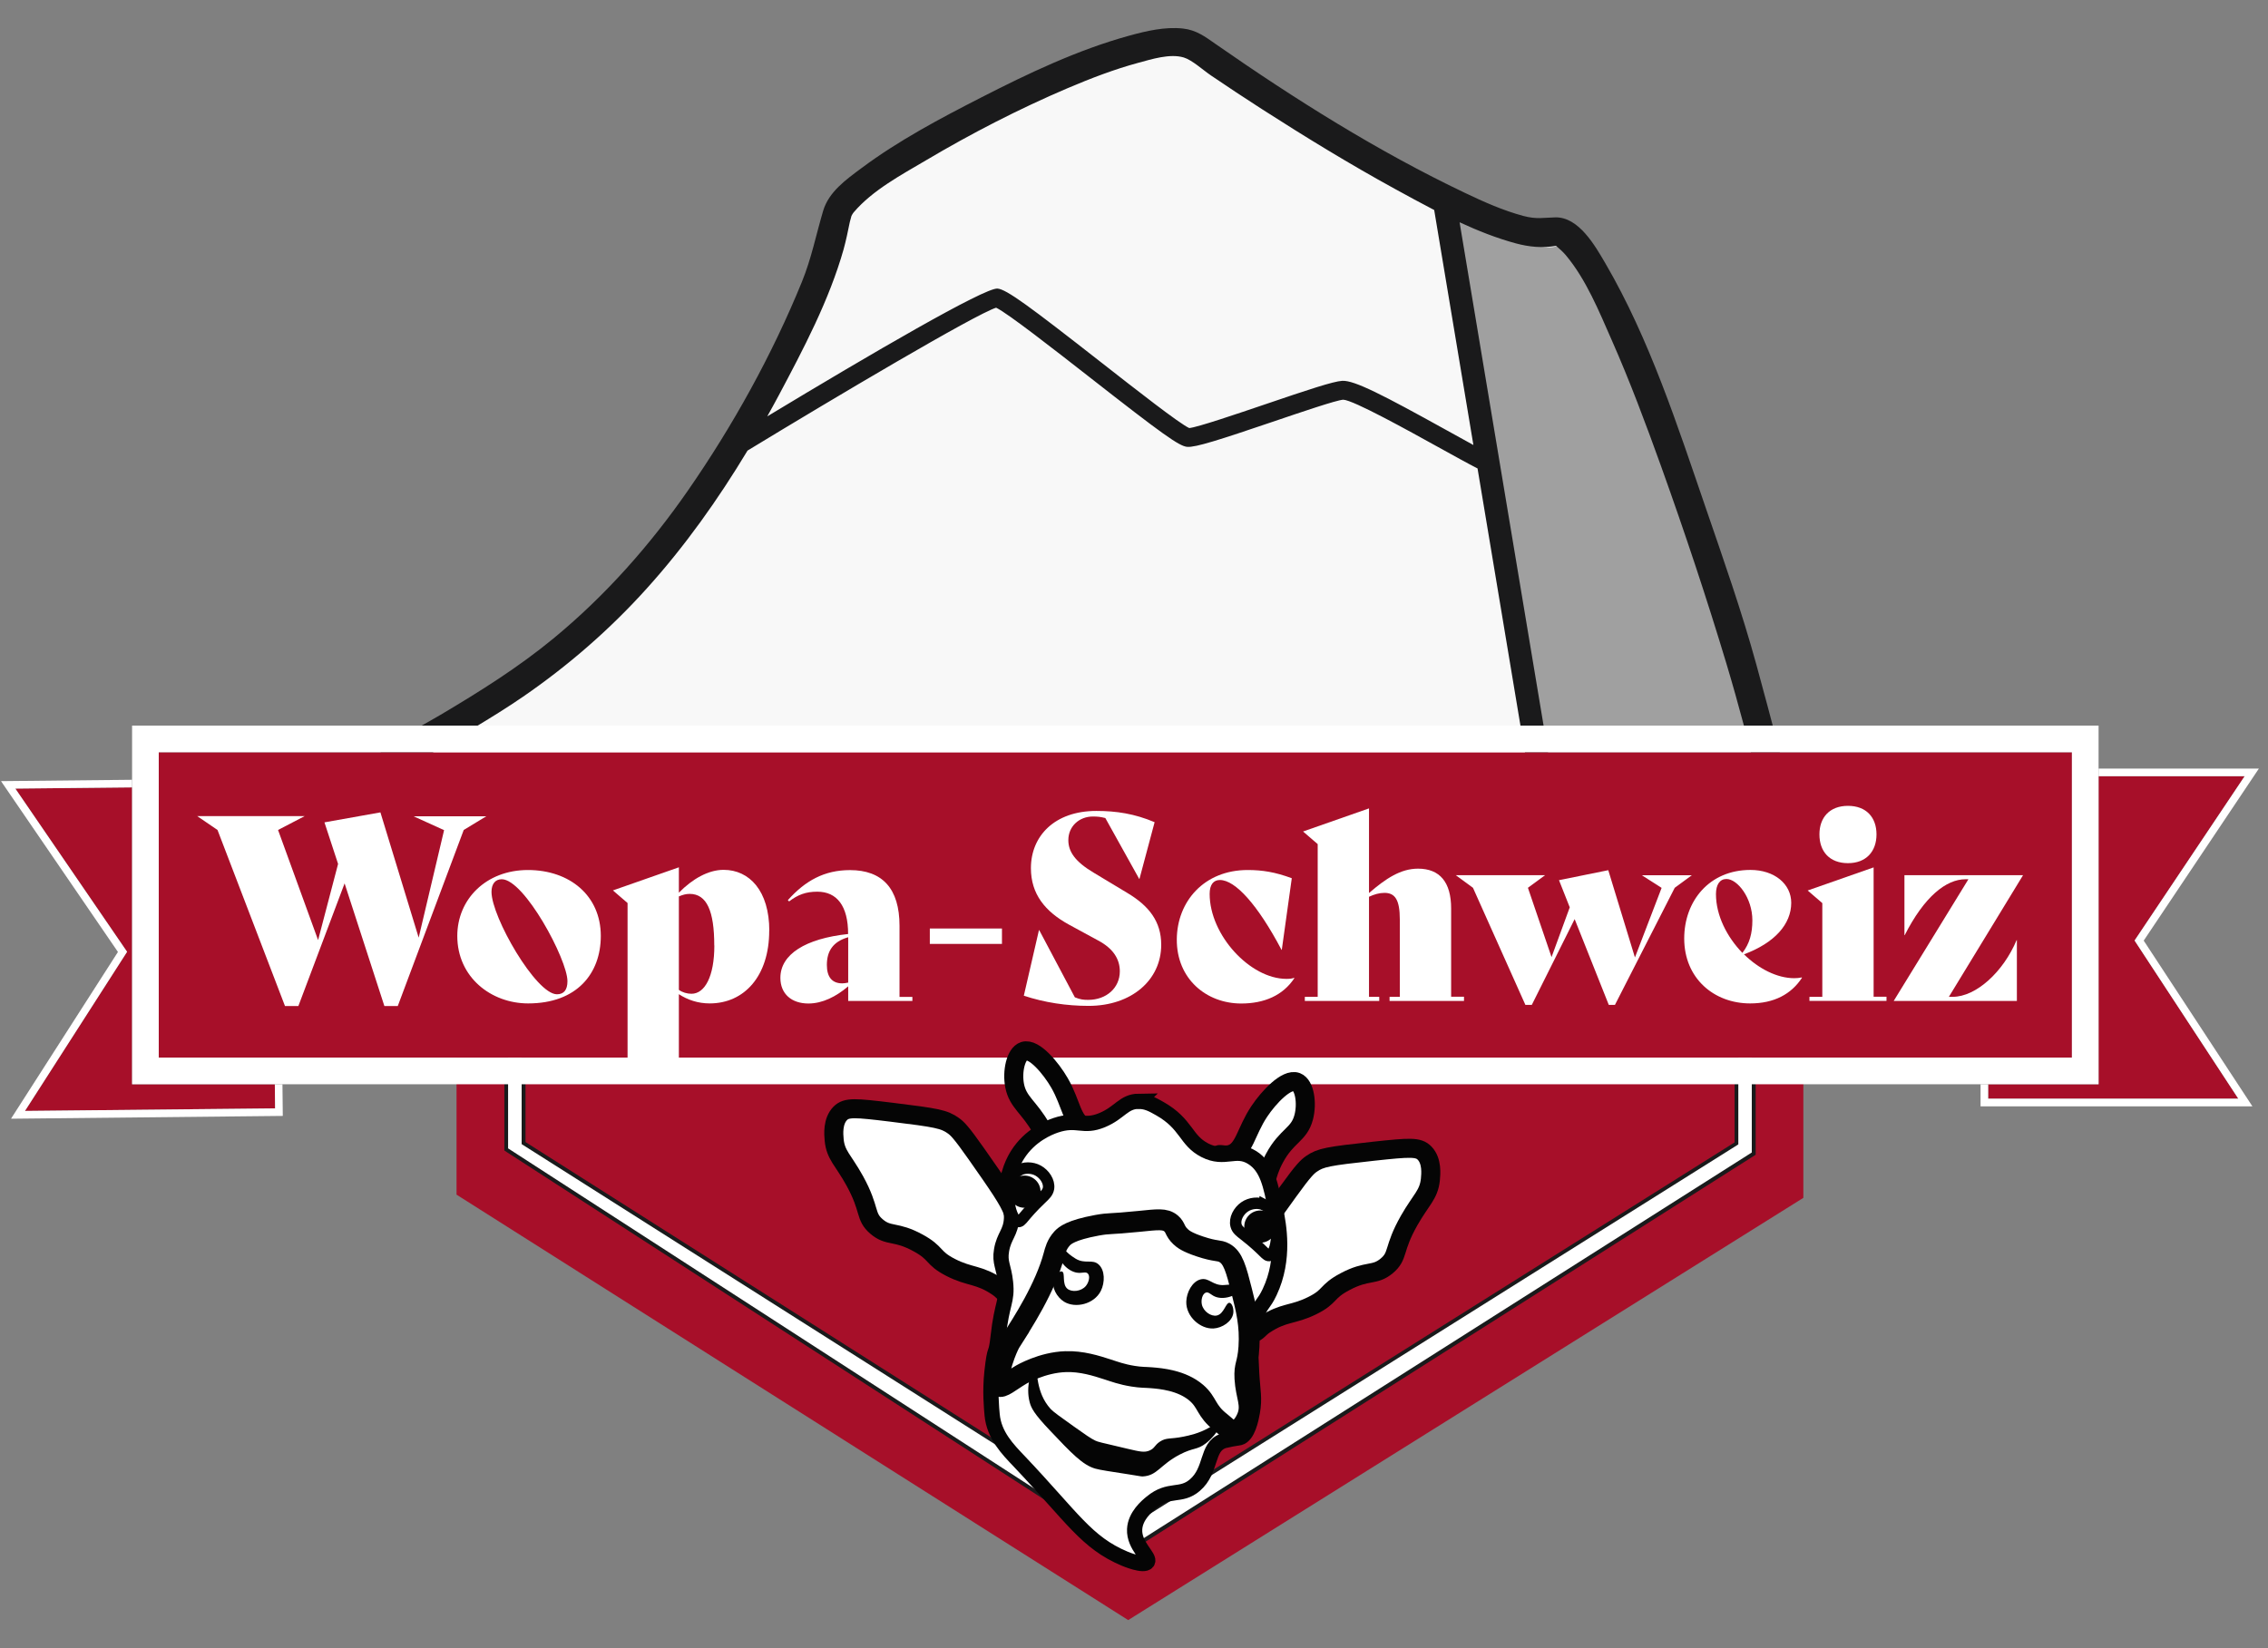 <?xml version="1.0" encoding="UTF-8"?> <svg xmlns="http://www.w3.org/2000/svg" id="Calque_1" viewBox="0 0 267.87 194.71"><rect x="0" y="0" width="267.87" height="194.71" fill="#808080" stroke="none"/><defs><style>.cls-1{fill:#f8f8f8;}.cls-2{fill:#050505;}.cls-3{fill:#fff;}.cls-4{fill:#a0a0a0;}.cls-5{fill:#a70f29;}.cls-6{fill:#1a1a1b;}.cls-7{stroke-width:2.25px;}.cls-7,.cls-8,.cls-9,.cls-10{fill:none;stroke:#050505;stroke-miterlimit:10;}.cls-8{stroke-width:2.47px;}.cls-9{stroke-width:1.8px;}.cls-10{stroke-width:1.35px;}</style></defs><path class="cls-1" d="m37.02,118.24h179.49c-4.93-16.22-10.71-39.38-10.71-39.38,0,0-16.05-53.57-22.42-51.43-6.37,2.14-37.11-18.1-42.14-21.83-5.03-3.72-32.71,10.93-39.24,16.19-6.53,5.26,1.17.51-11.91,24.89-17.77,33.13-36.58,37.14-45.11,44.45-1.58,1.36-4.74,9.58-7.95,18.6v8.5Z"></path><path class="cls-4" d="m182.13,88.98h25.42c-.03-.13-.08-.32-.14-.56-.31-1.22-.52-2.11-.79-3.23-.3-1.27-.46-1.91-.53-2.2-.15-.6-.51-2.08-1.41-5.12-.42-1.44-.68-2.27-1.47-4.81-1.12-3.62-1.49-4.82-1.71-5.53-.77-2.46-2.83-8.83-5.62-16.67-.62-1.74-1.24-3.45-2.09-5.61-.55-1.4-.74-1.81-1.52-3.71-.53-1.29-1.13-2.77-1.83-4.41-.12-.27-.35-.81-.69-1.51-.19-.4-.49-.99-.89-1.7-.24-.43-.5-.89-.88-1.47-.36-.55-.3-.41-1.65-2.2-.46-.6-.68-.91-1.11-1.08-.44-.17-.92-.15-.98-.14-.37.03-.47.12-.89.17-.13.02-.41.04-.96-.02-.65-.07-1.14-.21-1.81-.39-1.21-.34-1.82-.51-2.1-.61-.88-.29-1.52-.55-2.01-.75-.53-.22-1.39-.57-2.49-1.13-.55-.28-1.24-.65-2.01-1.12.05.35.13.88.24,1.52.08.5.15.86.18,1.04.19,1.09.32,2,.43,2.71.26,1.76.55,3.52.83,5.28.55,3.5.82,5.25.93,5.96.7,4.45.8,4.82,1.55,9.53.46,2.89.42,2.66,1.27,8.05.59,3.73.6,3.79,1.43,9,1.07,6.72,1.31,8.29,1.94,12.26.56,3.51,1.02,6.37,1.31,8.19l.04.27Z"></path><path class="cls-6" d="m218.13,117.79c-3.94-13-7.1-26.19-10.69-39.28-1.71-6.23-3.87-12.38-5.97-18.49-3.34-9.73-6.64-19.96-11.85-28.89-1.2-2.05-3.14-5.52-5.93-5.45-1.38.03-2.2.25-3.77-.17-2.39-.64-4.67-1.66-6.89-2.72-10.28-4.89-20.11-11.08-29.44-17.58-1.26-.88-2.3-1.67-3.88-1.84-2.12-.23-4.33.29-6.36.85-6.07,1.67-11.9,4.45-17.49,7.31-4.83,2.47-9.75,5.08-14.11,8.33-1.8,1.34-3.87,2.8-4.53,5.05-.84,2.83-1.38,5.62-2.51,8.39-3.51,8.62-8.16,17.01-13.46,24.65-4.5,6.49-9.78,12.45-15.89,17.48-4.15,3.42-8.7,6.27-13.32,9.01-3.27,1.94-7.59,3.9-9.57,7.29-2,3.42-3.32,7.34-4.7,11.04-.82,2.18-2.16,4.67-2.44,6.97-.09.76,0,1.57,0,2.33v6.16c0,.49.18.87.45,1.14.02.02.04.04.06.06.01,0,.02.02.03.03.27.27.65.46,1.15.46h172.14c2.32,0,4.72.19,7.04,0,.1,0,.21,0,.31,0,1.07,0,1.95-1.08,1.63-2.14Zm-34.39-88.75c-.07-.03-.09-.07,0,0h0Zm-84.09.36c.29-1.05.5-2.11.72-3.17.03-.14.18-.63.19-.71.15-.32.33-.5.29-.46,2.21-2.59,5.6-4.4,8.48-6.1,5.4-3.2,11.01-6.09,16.78-8.55,2.71-1.15,5.48-2.22,8.33-2.99,1.56-.42,3.74-1.12,5.37-.63.99.3,2.24,1.46,3.21,2.12,1.98,1.35,3.98,2.66,5.99,3.96,5.14,3.3,10.35,6.49,15.71,9.43,1.53.84,3.09,1.69,4.67,2.51l4.63,27.76c-.92-.5-1.99-1.09-3.1-1.71-7.58-4.2-10.96-5.95-12.39-5.87-1.07.06-4.12,1.08-9.03,2.75-3.42,1.16-8.06,2.74-9.04,2.83-1.13-.5-6.25-4.51-10.39-7.75-8.55-6.69-11.19-8.64-12.26-8.73-1.55-.1-14.89,7.67-27.19,15.1.45-.81.9-1.62,1.33-2.43,2.94-5.53,5.99-11.29,7.7-17.35Zm98.98,87.15H44.37c-1.87,0-3.78-.1-5.66-.06v-4.42c0-.73-.13-1.58,0-2.3.17-.93.8-1.99,1.14-2.92.53-1.45,1.06-2.89,1.61-4.33.79-2.07,1.59-4.14,2.49-6.16.55-1.24,1.1-2.77,2-3.82,1.04-1.22,2.75-2.11,4.09-2.96,3.9-2.45,7.93-4.66,11.73-7.27,5.35-3.68,10.26-7.95,14.61-12.78,4.52-5.01,8.43-10.52,11.91-16.3,10.32-6.28,26.86-16.08,29.36-16.88,1.34.63,6.93,5,11.05,8.22,8.64,6.76,10.57,8.14,11.52,8.22.99.08,3.81-.83,10.03-2.94,3.39-1.15,7.61-2.59,8.4-2.63,1.21.05,7.71,3.66,11.2,5.59,1.94,1.07,3.57,1.98,4.66,2.53l8.52,51.07,2.66-.44-13.3-79.71c2.16,1,4.38,1.88,6.64,2.49,1.64.44,3.1.56,4.75.3.03.02.04.03.09.07.25.22.65.54,1.06,1.02,2.4,2.86,3.93,6.64,5.42,10.02,2.16,4.89,4.03,9.9,5.84,14.93,2.78,7.75,5.39,15.58,7.76,23.46,2.78,9.27,4.86,18.79,7.46,28.12.92,3.29,1.87,6.58,2.84,9.86h-15.61Z"></path><polygon class="cls-5" points="53.92 110.75 53.92 141.13 133.25 191.39 212.99 141.51 212.99 110.75 53.92 110.75"></polygon><polygon class="cls-3" points="205.09 108.15 205.09 135.08 133.13 180.28 61.83 135.05 61.83 108.15 59.79 108.15 59.79 135.8 133.13 183.23 207.13 136.28 207.13 108.15 205.09 108.15"></polygon><path class="cls-6" d="m133.13,183.49l-.12-.08-73.44-47.49v-28h2.5v27l71.07,45.09,71.73-45.05v-27.04h2.49v28.49l-.1.07-74.12,47.02Zm-73.11-47.82l73.11,47.28,73.77-46.8v-27.79h-1.59v26.83l-.1.07-72.08,45.27-.12-.08-71.4-45.29v-26.8h-1.6v27.31Z"></path><polygon class="cls-5" points="234.82 128.09 234.82 129.79 264.36 129.79 252.11 111.11 265.11 91.7 247.86 91.7 247.86 128.09 234.82 128.09"></polygon><polygon class="cls-3" points="266.79 90.8 247.86 90.8 247.86 91.7 265.11 91.7 252.11 111.11 264.36 129.79 234.82 129.79 234.82 128.09 233.92 128.09 233.92 130.7 266.03 130.7 253.19 111.12 266.79 90.8"></polygon><polygon class="cls-5" points="15.01 112.44 2.95 131.24 32.49 130.94 32.46 128.09 15.6 128.09 15.6 93.02 1.81 93.16 15.01 112.44"></polygon><polygon class="cls-3" points="32.49 130.94 2.95 131.24 15.01 112.44 1.81 93.16 15.6 93.02 15.6 92.12 .12 92.28 13.93 112.46 1.3 132.16 33.4 131.83 33.36 128.09 32.46 128.09 32.49 130.94"></polygon><rect class="cls-5" x="18.75" y="88.87" width="225.96" height="36.07"></rect><path class="cls-3" d="m247.86,128.09v-42.37H15.6v42.37h232.26Zm-229.11-3.15v-36.07h225.96v36.07H18.75Z"></path><path class="cls-3" d="m57.47,96.41l-2.7,1.64-7.79,20.8h-1.58l-4.7-14.49-5.46,14.49h-1.58l-7.97-20.8-2.4-1.64h12.7l-3.15,1.64,4.73,13.01,2.36-9-1.61-4.91,6.61-1.18,4.52,14.8,3-12.7-3.61-1.64h8.61Z"></path><path class="cls-3" d="m54.01,110.57c0-4.34,3.4-7.79,8.34-7.79s8.61,3.03,8.61,7.79c0,4.43-2.82,7.97-8.58,7.97-4.37,0-8.37-3.09-8.37-7.97Zm13.01,5.34c0-2.55-5.09-12.04-7.76-12.04-.76,0-1.21.55-1.21,1.49,0,2.97,5.25,12.1,7.73,12.1.82,0,1.24-.52,1.24-1.55Z"></path><path class="cls-3" d="m90.85,109.96c0,5.34-2.94,8.58-7.03,8.58-1.39,0-2.61-.42-3.64-1.09v7.88h2.43v.49h-10.01v-.49h1.52v-18.65l-1.73-1.49,7.79-2.73v3c1.61-1.64,3.49-2.7,5.28-2.7,3.06,0,5.4,2.49,5.4,7.19Zm-6.49,1.73c0-4.06-.88-6.09-2.91-6.09-.45,0-.85.12-1.27.3v11.04c.42.3.97.46,1.49.46,1.58,0,2.7-2.06,2.7-5.7Z"></path><path class="cls-3" d="m107.76,117.76v.49h-7.58v-1.73c-1.42,1.21-3.03,2.03-4.7,2.03-1.97,0-3.31-1.12-3.31-3.03,0-2.79,2.97-4.64,8-5.18,0-3.33-1.33-5-3.64-5-1.36,0-2.3.36-3.33,1.15l-.15-.15c2.06-2.3,4.31-3.55,7.34-3.55,3.82,0,5.85,2.18,5.85,6.58v8.4h1.52Zm-7.58-1.67v-5.37c-1.82.52-2.52,1.67-2.52,3.27,0,1.43.61,2.18,1.82,2.18.18,0,.42-.03.7-.09Z"></path><path class="cls-3" d="m109.82,109.69h8.52v1.82h-8.52v-1.82Z"></path><path class="cls-3" d="m120.92,117.64l1.79-7.76h.03l4.21,7.94c.67.27,1.03.3,1.58.3,2.15,0,3.73-1.42,3.73-3.37,0-1.46-.79-2.7-2.55-3.64l-3.46-1.88c-2.82-1.55-4.49-3.61-4.49-6.67,0-3.79,2.79-6.76,7.73-6.76,2.36,0,4.52.33,6.88,1.33l-1.79,6.7h-.03l-4-7.19c-.61-.15-.88-.18-1.49-.18-1.55,0-2.88,1.12-2.88,2.79,0,1.33.76,2.52,3,3.85l3.97,2.39c2.55,1.52,4,3.37,4,6.12,0,4.18-3.52,7.22-8.58,7.22-2.58,0-5.21-.39-7.67-1.21Z"></path><path class="cls-3" d="m138.99,110.97c.03-4.46,3.21-8.19,8.37-8.19,1.73,0,3.24.24,5.21.97l-1.18,8.46h-.03c-2.82-5.34-5.46-8.25-7.28-8.25-.76,0-1.21.55-1.21,1.64,0,4.88,4.79,10.04,9.07,10.04.39,0,.64-.03.91-.12l.03.03c-1.36,2.06-3.58,3-6.28,3-4.12,0-7.64-2.91-7.61-7.58Z"></path><path class="cls-3" d="m172.91,117.76v.49h-8.79v-.49h1.21v-9.13c0-2.37-.58-3.15-1.82-3.15-.61,0-1.21.18-1.82.46v11.82h1.21v.49h-8.79v-.49h1.52v-18.04l-1.73-1.49,7.79-2.73v10c1.97-1.7,3.73-2.88,5.79-2.88,2.58,0,3.91,1.61,3.91,4.7v10.43h1.52Z"></path><path class="cls-3" d="m199.83,103.39l-2.03,1.49-7.06,13.83h-.73l-4.03-10.13-5.06,10.13h-.76l-6.19-13.83-2.03-1.49h10.55l-2.03,1.49,2.79,8.19,2.15-5.88-1.27-3.21,5.82-1.18,3.15,10.31,3.15-8.22-2.33-1.49h5.91Z"></path><path class="cls-3" d="m212.83,115.51c-1.27,1.94-3.3,3.03-6.12,3.03-4.28,0-7.79-2.97-7.79-7.67,0-4.43,2.97-8.1,7.82-8.1,2.85,0,4.82,1.67,4.82,3.88,0,2.52-1.94,4.73-5.58,6.09,1.73,1.7,3.91,2.82,5.94,2.82.3,0,.61-.03.88-.09l.03.03Zm-10.16-9.88c0,2.52,1.3,5.06,3.12,6.94.85-1.09,1.18-2.3,1.18-3.85,0-2.64-1.76-4.88-3.06-4.88-.79,0-1.24.67-1.24,1.79Z"></path><path class="cls-3" d="m213.71,117.76h1.52v-11.07l-1.73-1.49,7.79-2.73v15.28h1.52v.49h-9.1v-.49Zm1.18-19.19c0-2,1.21-3.37,3.37-3.37s3.37,1.36,3.37,3.37-1.21,3.4-3.37,3.4-3.37-1.36-3.37-3.4Z"></path><path class="cls-3" d="m232.48,103.87h-.33c-2.3,0-4.88,2.06-7.19,6.61h-.03v-7.09h14.01l-8.76,14.37h.45c2.76,0,5.97-2.94,7.55-6.7h.03v7.19h-14.55l8.82-14.37Z"></path><path class="cls-3" d="m119.65,143.16c-.46-1.33-1.76-3.18-4.36-6.89-1.81-2.58-2.26-2.98-2.7-3.29-1.08-.77-1.93-.93-7.32-1.59-4.29-.52-5.28-.61-6.03.14-.91.93-.78,2.46-.72,3.11.16,1.82,1.07,2.39,2.43,4.85,1.89,3.44,1.15,4.19,2.58,5.41,1.45,1.24,2.24.47,4.9,1.93,2.26,1.23,1.64,1.76,3.83,2.89,2.31,1.19,3.35.78,5.62,2.33.67.46.94.99,1.25.92,1.3-.3,1.98-5.59.52-9.8"></path><path class="cls-7" d="m119.65,143.16c-.46-1.33-1.76-3.18-4.36-6.89-1.81-2.58-2.26-2.98-2.7-3.29-1.08-.77-1.93-.93-7.32-1.59-4.29-.52-5.28-.61-6.03.14-.91.93-.78,2.46-.72,3.11.16,1.82,1.07,2.39,2.43,4.85,1.89,3.44,1.15,4.19,2.58,5.41,1.45,1.24,2.24.47,4.9,1.93,2.26,1.23,1.64,1.76,3.83,2.89,2.31,1.19,3.35.78,5.62,2.33.67.46.94.99,1.25.92,1.3-.3,1.98-5.59.52-9.8Z"></path><path class="cls-3" d="m147.71,147.57c.48-1.32,1.8-3.16,4.45-6.83,1.84-2.56,2.3-2.94,2.74-3.25,1.09-.75,1.94-.9,7.34-1.49,4.29-.46,5.29-.53,6.02.23.9.94.74,2.47.68,3.12-.19,1.81-1.11,2.38-2.5,4.82-1.94,3.41-1.21,4.17-2.66,5.38-1.47,1.22-2.25.44-4.92,1.86-2.27,1.2-1.66,1.74-3.87,2.83-2.32,1.15-3.36.73-5.65,2.25-.67.45-.95.97-1.26.9-1.3-.32-1.9-5.62-.38-9.81"></path><path class="cls-7" d="m147.71,147.57c.48-1.32,1.8-3.16,4.45-6.83,1.84-2.56,2.3-2.94,2.74-3.25,1.09-.75,1.94-.9,7.34-1.49,4.29-.46,5.29-.53,6.02.23.9.94.74,2.47.68,3.12-.19,1.81-1.11,2.38-2.5,4.82-1.94,3.41-1.21,4.17-2.66,5.38-1.47,1.22-2.25.44-4.92,1.86-2.27,1.2-1.66,1.74-3.87,2.83-2.32,1.15-3.36.73-5.65,2.25-.67.45-.95.97-1.26.9-1.3-.32-1.9-5.62-.38-9.81Z"></path><path class="cls-3" d="m148.8,140.5c.89-.34.53-1.46,1.73-3.69,1.46-2.71,2.9-2.72,3.45-4.83.43-1.65.11-3.78-.84-4.15-1.18-.46-3.31,1.81-4.41,3.47-1.61,2.41-1.76,4.64-3.42,5.08-.79.21-1.29-.15-1.46.11-.47.76,3.1,4.71,4.94,4.01"></path><path class="cls-7" d="m148.8,140.5c.89-.34.53-1.46,1.73-3.69,1.46-2.71,2.9-2.72,3.45-4.83.43-1.65.11-3.78-.84-4.15-1.18-.46-3.31,1.81-4.41,3.47-1.61,2.41-1.76,4.64-3.42,5.08-.79.21-1.29-.15-1.46.11-.47.76,3.1,4.71,4.94,4.01Z"></path><path class="cls-3" d="m124.48,137.09c-.22-.91-.65-2.29-1.5-3.79-1.44-2.54-2.75-3.06-3.14-5.03-.33-1.67.13-3.78,1.1-4.09,1.2-.38,3.19,2.01,4.19,3.74,1.43,2.47,1.41,4.57,3.09,5.28.57.24,1.12.23,1.45.2"></path><path class="cls-7" d="m124.48,137.09c-.22-.91-.65-2.29-1.5-3.79-1.44-2.54-2.75-3.06-3.14-5.03-.33-1.67.13-3.78,1.1-4.09,1.2-.38,3.19,2.01,4.19,3.74,1.43,2.47,1.41,4.57,3.09,5.28.57.24,1.12.23,1.45.2"></path><path class="cls-3" d="m134.48,130.1c-1.76.02-2.22,1.35-4.27,2.21-2.34.99-2.92-.25-5.53.63-.82.28-3.04,1.17-4.5,3.48-.32.51-1.37,2.29-1.26,4.58.06,1.44.6,1.58.55,2.92-.07,1.69-.9,2.09-1.18,3.79-.25,1.49.27,1.88.47,3.79.24,2.24-.42,2.32-.87,6.4-.29,2.61-.37.84-.73,4.18-.25,2.3-.05,4.28.02,5.07.23,2.42,1.83,4.05,3.24,5.53,6.3,6.65,7.9,9.55,12.4,11.45.11.05,2.29.96,2.69.4.4-.57-1.6-1.89-1.5-3.87.08-1.58,1.44-2.72,1.98-3.16,2.12-1.76,3.45-.61,5.13-2.05,2.05-1.75,1.34-4.51,3.32-5.21.02,0,.17-.05.38-.1.9-.22,1.38-.24,1.59-.3.96-.24,1.36-2.2,1.5-3,.3-1.69.04-2.45-.08-4.66-.14-2.51-.23-4.55.55-6.71.53-1.46.88-1.35,1.58-2.84,1.85-3.91,1.06-7.95.71-9.72-.57-2.89-.99-5.04-2.77-6.16-1.99-1.25-3.2.37-5.61-.87-2.28-1.17-2.11-3.09-5.29-4.9-.88-.5-1.57-.88-2.53-.87"></path><path class="cls-9" d="m134.48,130.1c-1.76.02-2.22,1.35-4.27,2.21-2.34.99-2.92-.25-5.53.63-.82.28-3.04,1.17-4.5,3.48-.32.51-1.37,2.29-1.26,4.58.06,1.44.6,1.58.55,2.92-.07,1.69-.9,2.09-1.18,3.79-.25,1.49.27,1.88.47,3.79.24,2.24-.42,2.32-.87,6.4-.29,2.61-.37.84-.73,4.18-.25,2.3-.05,4.28.02,5.07.23,2.42,1.83,4.05,3.24,5.53,6.3,6.65,7.9,9.55,12.4,11.45.11.05,2.29.96,2.69.4.4-.57-1.6-1.89-1.5-3.87.08-1.58,1.44-2.72,1.98-3.16,2.12-1.76,3.45-.61,5.13-2.05,2.05-1.75,1.34-4.51,3.32-5.21.02,0,.17-.05.38-.1.9-.22,1.38-.24,1.59-.3.96-.24,1.36-2.2,1.5-3,.3-1.69.04-2.45-.08-4.66-.14-2.51-.23-4.55.55-6.71.53-1.46.88-1.35,1.58-2.84,1.85-3.91,1.06-7.95.71-9.72-.57-2.89-.99-5.04-2.77-6.16-1.99-1.25-3.2.37-5.61-.87-2.28-1.17-2.11-3.09-5.29-4.9-.88-.5-1.57-.88-2.53-.87Z"></path><path class="cls-8" d="m119.41,158.41s-.86,1.34-1.53,4.35c-.07.32-.17.8.06.98.4.3,1.4-.59,2.58-1.29.19-.12,2.58-1.5,5.33-1.59,1.9-.07,3.64.49,4.97.92.75.24,1.63.58,3,.8.99.16,1.44.12,2.15.18,1.12.09,3.61.3,5.33,1.78,1.34,1.15,1.1,2.11,2.88,3.49.62.48,1.01,1.03,1.59.98.93-.08,1.48-1.43,1.55-1.61.58-1.49-.16-2.43-.28-4.56-.09-1.64.32-1.57.47-3.69.17-2.57-.31-4.49-.85-6.61-.67-2.64-1.02-3.97-2.05-4.53-.68-.37-.93-.1-2.9-.76-1.5-.5-1.98-.87-2.27-1.15-.73-.69-.57-1.09-1.12-1.56-.72-.61-1.6-.47-3.8-.25-3.68.37-3.37.18-4.95.46-3.11.57-3.82,1.22-4.13,1.56-.65.71-.83,1.49-.96,1.97-1.03,3.88-3.71,8.02-5.08,10.13Z"></path><path class="cls-2" d="m122.21,161.86c-.4,0-1.09,1.9-.6,3.78.18.69.51,1.36,2.36,3.31,2.6,2.75,3.91,4.13,5.4,4.55.56.16,1.72.33,4.04.69,1.34.21,1.38.24,1.56.23,1.72-.09,2.04-1.37,4.36-2.58,1.64-.86,2.06-.52,3.12-1.35,1.42-1.12,2.12-2.74,1.92-2.89-.12-.1-.53.47-1.6,1.08-1.17.66-2.31.9-3,1.04-1.58.32-1.99.08-2.76.58-.66.43-.6.77-1.2,1.04-.62.29-1.18.15-2.64-.19-3.38-.8-3.42-.79-3.8-.96-.53-.25-1.2-.72-2.52-1.66-1.64-1.16-2.45-1.75-2.76-2.08-1.85-2.04-1.42-4.59-1.88-4.59"></path><path class="cls-3" d="m120.25,138.3c.65-.41,1.64-.42,2.38,0,.73.41,1.33,1.28,1.21,2.08-.08.49-.4.78-.85,1.21-2.22,2.11-2.32,2.81-2.76,2.71-1.07-.25-1.86-4.82.03-6"></path><path class="cls-10" d="m120.25,138.3c.65-.41,1.64-.42,2.38,0,.73.41,1.33,1.28,1.21,2.08-.08.49-.4.78-.85,1.21-2.22,2.11-2.32,2.81-2.76,2.71-1.07-.25-1.86-4.82.03-6Z"></path><path class="cls-2" d="m122.9,140.78c0,1.05-.85,1.9-1.9,1.9s-1.9-.85-1.9-1.9.85-1.9,1.9-1.9,1.9.85,1.9,1.9"></path><path class="cls-3" d="m149.35,142.35c-.69-.34-1.67-.25-2.37.24-.69.48-1.2,1.41-.99,2.19.13.48.48.73.97,1.11,2.42,1.88,2.59,2.57,3.01,2.42,1.04-.36,1.37-4.98-.62-5.97"></path><path class="cls-10" d="m149.35,142.35c-.69-.34-1.67-.25-2.37.24-.69.48-1.2,1.41-.99,2.19.13.48.48.73.97,1.11,2.42,1.88,2.59,2.57,3.01,2.42,1.04-.36,1.37-4.98-.62-5.97Z"></path><path class="cls-2" d="m146.96,145.09c.1,1.05,1.04,1.81,2.08,1.71,1.04-.1,1.81-1.04,1.71-2.08-.1-1.05-1.04-1.81-2.08-1.71-1.04.1-1.81,1.04-1.7,2.08"></path><path class="cls-2" d="m125.64,147.42s0,0-.02-.09c-.08-.33-.44.26-.57.51-.31.58.71,2.2,2.04,2.49.7.15,1.13-.17,1.4.13.29.32.11,1.04-.25,1.47-.55.64-1.64.75-2.17.32-.68-.57-.21-1.9-.64-2.04-.28-.09-.78.38-.96.89-.33.94.34,2.14,1.21,2.68,1.34.82,3.55.29,4.34-1.28.5-1,.49-2.45-.26-3.12-.75-.68-1.61,0-2.74-.7-1.2-.74-1.37-1.25-1.38-1.24"></path><path class="cls-2" d="m146.39,151.62s.05-.48,0,0c-.03.33.3.12.3.4,0,.66-1.66,1.6-2.97,1.23-.68-.19-.92-.68-1.3-.55-.41.15-.59.87-.47,1.41.18.82,1.09,1.44,1.76,1.3.87-.18,1.07-1.58,1.52-1.5.29.05.51.7.43,1.24-.15.98-1.31,1.73-2.33,1.79-1.56.09-3.27-1.41-3.22-3.17.03-1.12.72-2.39,1.69-2.63.99-.25,1.43.75,2.75.67,1.4-.08,1.82-.22,1.83-.2"></path></svg> 
